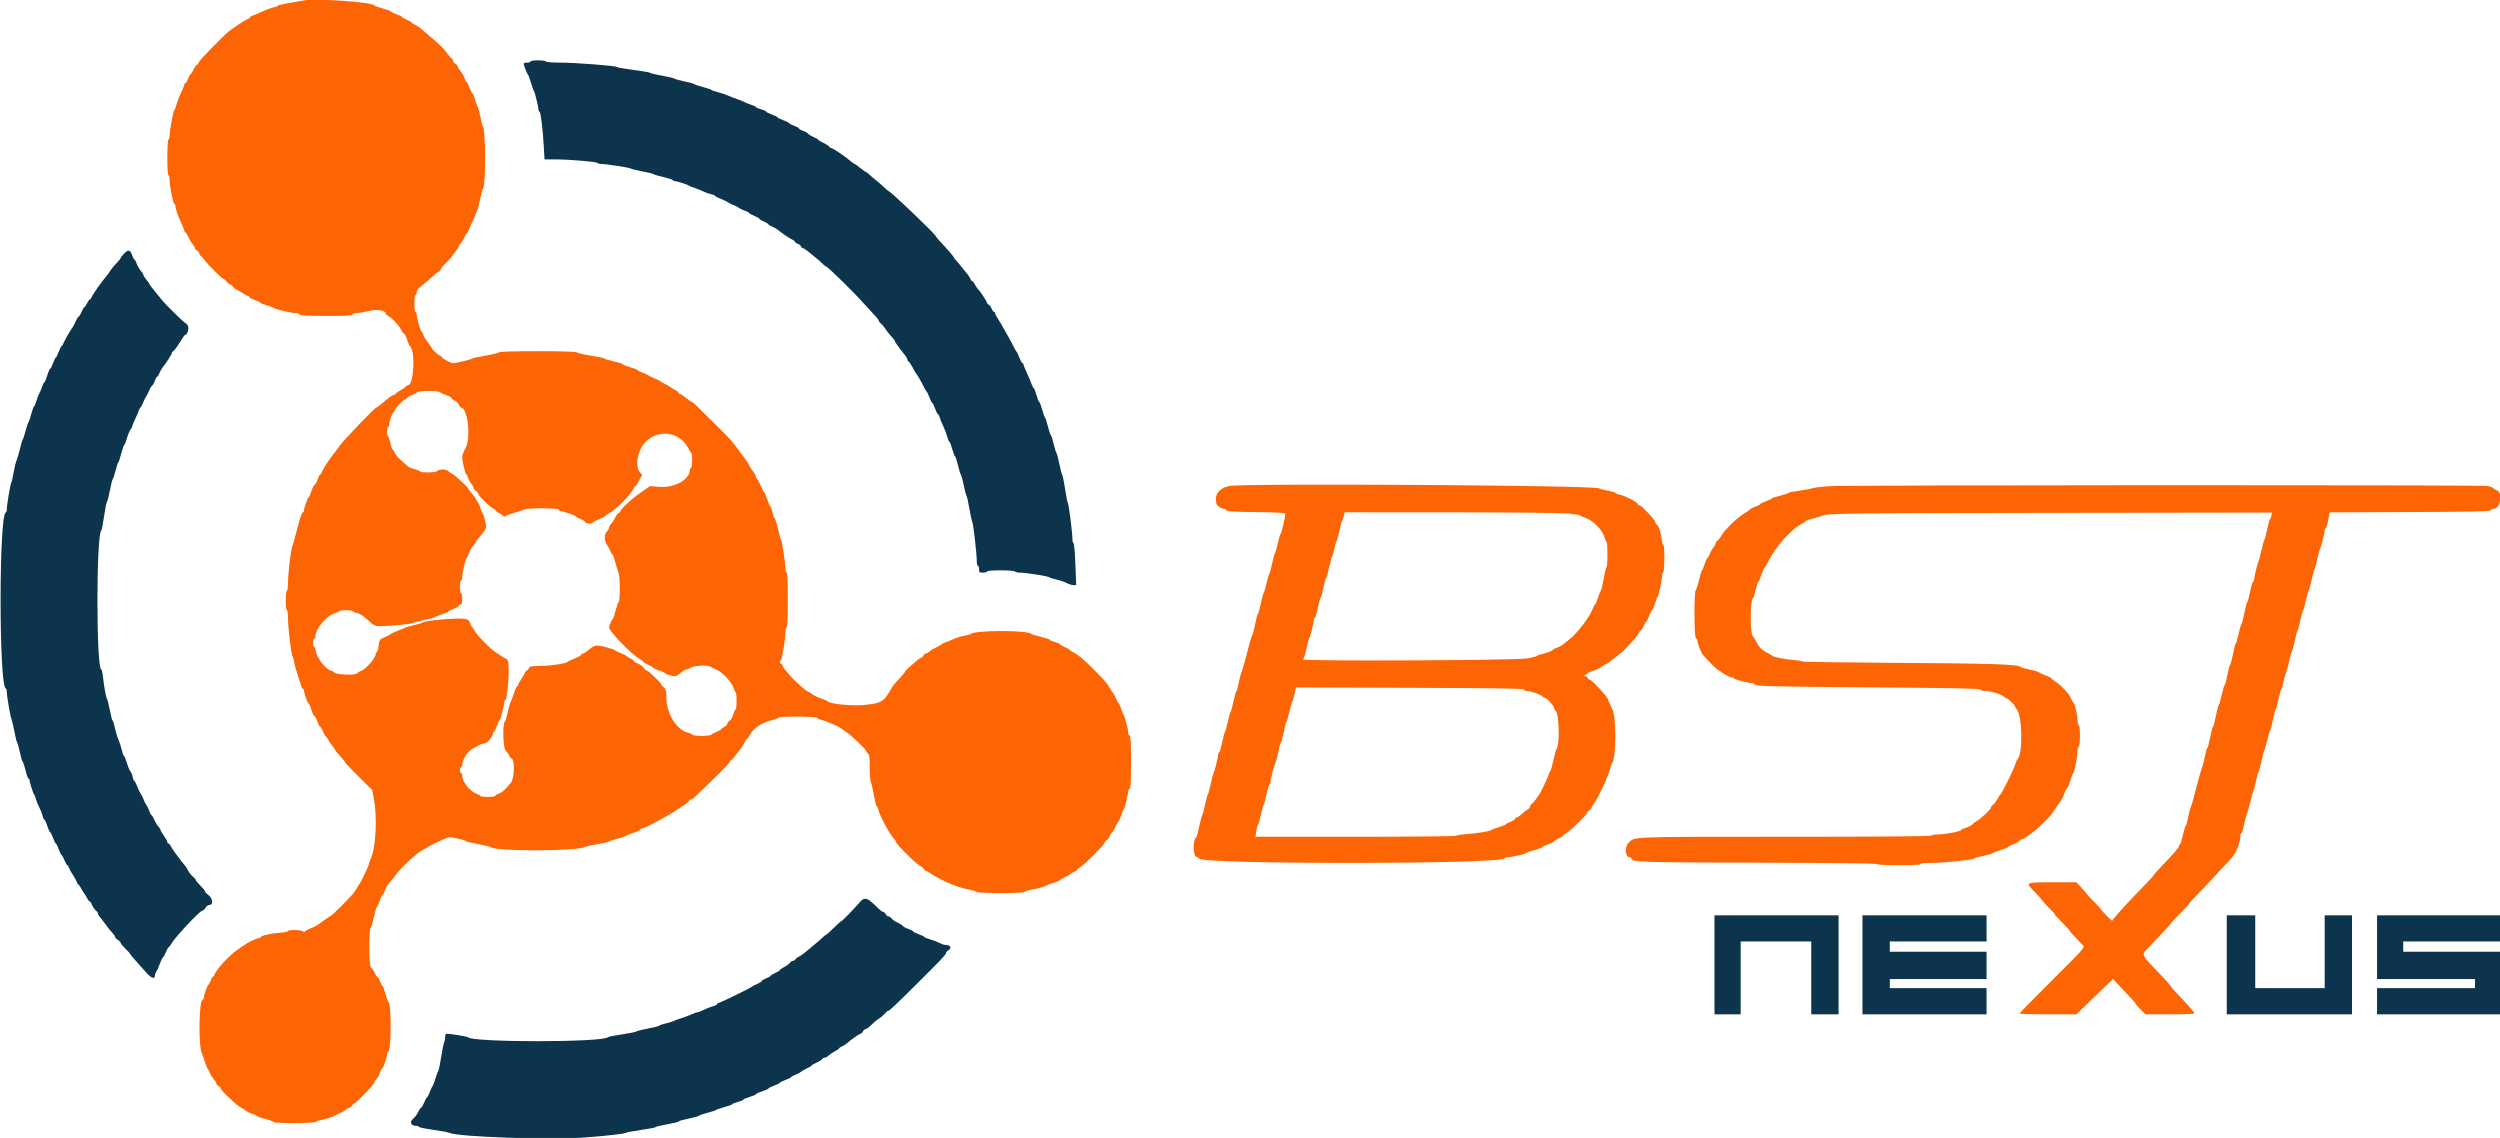 <svg id="svg" version="1.1" xmlns="http://www.w3.org/2000/svg" xmlns:xlink="http://www.w3.org/1999/xlink" width="400" height="182.067" viewBox="0, 0, 400,182.067"><g id="svgg"><path id="path0" d="M48.452 0.095 C 48.301 0.124,47.338 0.292,46.311 0.469 C 45.285 0.645,44.444 0.849,44.444 0.921 C 44.444 0.993,44.147 1.108,43.784 1.176 C 43.421 1.244,42.523 1.581,41.789 1.925 C 41.055 2.269,40.368 2.550,40.263 2.550 C 40.159 2.550,40.073 2.622,40.073 2.710 C 40.073 2.798,39.847 2.964,39.572 3.079 C 39.296 3.194,38.661 3.575,38.160 3.926 C 37.659 4.277,37.045 4.704,36.794 4.874 C 36.019 5.403,31.914 9.612,31.788 10.008 C 31.723 10.214,31.592 10.383,31.497 10.383 C 31.402 10.383,31.182 10.690,31.008 11.066 C 30.834 11.441,30.596 11.811,30.478 11.887 C 30.360 11.963,30.170 12.311,30.054 12.661 C 29.939 13.011,29.769 13.297,29.676 13.297 C 29.584 13.297,29.508 13.382,29.508 13.487 C 29.508 13.591,29.271 14.185,28.980 14.807 C 28.690 15.429,28.354 16.307,28.233 16.758 C 28.112 17.209,27.949 17.618,27.871 17.668 C 27.711 17.771,27.140 20.917,27.140 21.697 C 27.140 21.974,27.058 22.251,26.958 22.313 C 26.849 22.380,26.776 23.560,26.776 25.238 C 26.776 26.992,26.845 28.051,26.958 28.051 C 27.058 28.051,27.140 28.358,27.140 28.734 C 27.139 29.724,27.696 32.605,27.888 32.605 C 27.978 32.605,28.052 32.748,28.054 32.923 C 28.057 33.343,28.512 34.650,29.065 35.827 C 29.309 36.346,29.508 36.859,29.508 36.965 C 29.508 37.071,29.574 37.158,29.655 37.158 C 29.736 37.158,29.955 37.505,30.142 37.928 C 30.329 38.352,30.632 38.859,30.815 39.056 C 30.998 39.252,31.148 39.518,31.148 39.645 C 31.148 39.773,31.311 39.966,31.512 40.073 C 31.712 40.180,31.876 40.383,31.876 40.524 C 31.876 40.665,32.026 40.888,32.209 41.019 C 32.392 41.150,32.627 41.412,32.732 41.602 C 32.986 42.064,35.551 44.627,35.759 44.627 C 35.848 44.627,36.083 44.832,36.280 45.082 C 36.477 45.332,36.736 45.537,36.855 45.537 C 36.974 45.537,37.173 45.701,37.298 45.902 C 37.423 46.102,37.603 46.266,37.697 46.266 C 37.792 46.266,38.233 46.512,38.678 46.812 C 39.124 47.113,39.579 47.359,39.689 47.359 C 39.800 47.359,39.891 47.433,39.891 47.523 C 39.891 47.613,40.301 47.834,40.801 48.014 C 41.302 48.194,41.712 48.397,41.712 48.464 C 41.712 48.531,42.102 48.690,42.577 48.817 C 43.053 48.944,43.607 49.148,43.809 49.271 C 44.259 49.547,46.598 50.091,47.334 50.091 C 47.632 50.091,47.909 50.194,47.951 50.319 C 48.009 50.492,49.020 50.546,52.186 50.546 C 55.351 50.546,56.363 50.492,56.421 50.319 C 56.462 50.194,56.756 50.090,57.073 50.090 C 57.391 50.089,58.276 49.939,59.040 49.756 C 60.418 49.426,61.749 49.662,61.749 50.236 C 61.749 50.311,62.015 50.519,62.341 50.699 C 62.907 51.010,64.063 52.370,64.338 53.048 C 64.410 53.225,64.547 53.370,64.643 53.370 C 64.738 53.370,64.958 53.800,65.131 54.326 C 65.304 54.852,65.505 55.323,65.577 55.373 C 66.449 55.974,66.268 61.288,65.365 61.603 C 65.079 61.703,64.845 61.840,64.845 61.907 C 64.845 61.975,64.538 62.191,64.162 62.388 C 63.786 62.586,63.414 62.850,63.333 62.976 C 63.253 63.103,63.089 63.206,62.969 63.206 C 62.849 63.206,62.528 63.391,62.257 63.616 C 60.811 64.815,60.307 65.209,60.222 65.209 C 59.983 65.209,54.837 70.573,54.338 71.342 C 54.156 71.622,53.884 71.991,53.734 72.162 C 52.984 73.014,51.619 75.083,51.444 75.632 C 51.388 75.810,51.278 75.956,51.201 75.956 C 51.123 75.956,50.949 76.293,50.813 76.704 C 50.678 77.116,50.469 77.490,50.350 77.535 C 50.231 77.581,49.994 78.064,49.822 78.609 C 49.651 79.154,49.449 79.599,49.373 79.599 C 49.229 79.599,48.634 81.290,48.634 81.700 C 48.634 81.830,48.550 81.965,48.447 81.999 C 48.250 82.065,47.919 83.096,47.318 85.519 C 47.120 86.321,46.883 87.140,46.792 87.341 C 46.543 87.889,46.084 91.690,46.084 93.203 C 46.084 93.970,46.006 94.536,45.902 94.536 C 45.794 94.536,45.719 95.173,45.719 96.084 C 45.719 96.995,45.794 97.632,45.902 97.632 C 46.007 97.632,46.084 98.203,46.084 98.981 C 46.084 100.516,46.591 104.734,46.809 105.009 C 46.888 105.109,47.013 105.560,47.087 106.011 C 47.160 106.462,47.369 107.240,47.551 107.741 C 47.733 108.242,47.972 109.000,48.083 109.426 C 48.193 109.852,48.362 110.200,48.459 110.200 C 48.555 110.200,48.634 110.314,48.634 110.453 C 48.634 110.892,49.229 112.568,49.385 112.568 C 49.467 112.568,49.663 113.012,49.821 113.554 C 49.978 114.096,50.211 114.579,50.338 114.628 C 50.465 114.676,50.669 115.053,50.792 115.464 C 50.916 115.875,51.087 116.211,51.173 116.211 C 51.259 116.211,51.482 116.580,51.667 117.030 C 51.852 117.481,52.063 117.850,52.136 117.850 C 52.208 117.850,52.403 118.113,52.569 118.434 C 52.735 118.754,52.983 119.130,53.121 119.268 C 53.259 119.406,53.460 119.682,53.567 119.882 C 53.773 120.268,54.111 120.685,54.781 121.382 C 55.007 121.617,55.191 121.871,55.191 121.948 C 55.191 122.024,56.170 123.051,57.366 124.230 L 59.542 126.373 59.830 127.895 C 60.376 130.769,60.136 135.573,59.362 137.285 C 59.172 137.705,59.016 138.150,59.016 138.273 C 59.016 138.498,57.754 141.177,57.567 141.348 C 57.513 141.398,57.313 141.717,57.124 142.056 C 56.935 142.396,56.648 142.825,56.487 143.009 C 55.717 143.891,53.192 146.410,52.976 146.512 C 52.750 146.620,51.141 147.721,50.729 148.050 C 50.628 148.130,50.178 148.343,49.727 148.522 C 49.277 148.702,48.840 148.944,48.757 149.060 C 48.644 149.218,48.583 149.214,48.514 149.044 C 48.408 148.784,46.084 148.715,46.084 148.971 C 46.084 149.057,45.476 149.178,44.734 149.241 C 43.238 149.367,41.712 149.724,41.712 149.947 C 41.712 150.026,41.599 150.091,41.461 150.091 C 41.186 150.091,40.187 150.514,39.625 150.868 C 38.460 151.602,37.550 152.252,37.097 152.674 C 36.812 152.939,36.506 153.224,36.415 153.308 C 35.537 154.124,34.478 155.460,34.309 155.965 C 34.250 156.141,34.136 156.284,34.055 156.284 C 33.974 156.284,33.813 156.571,33.698 156.922 C 33.582 157.272,33.424 157.559,33.347 157.559 C 33.198 157.559,32.605 159.250,32.605 159.675 C 32.605 159.814,32.533 159.927,32.445 159.927 C 31.840 159.927,31.709 167.186,32.290 168.514 C 32.437 168.850,32.665 169.495,32.796 169.945 C 32.927 170.396,33.132 170.888,33.253 171.038 C 33.374 171.189,33.525 171.486,33.590 171.699 C 33.655 171.912,33.911 172.322,34.158 172.610 C 34.405 172.898,34.608 173.233,34.608 173.354 C 34.608 173.476,34.772 173.663,34.973 173.770 C 35.173 173.878,35.337 174.066,35.337 174.188 C 35.337 174.310,35.849 174.885,36.475 175.465 C 38.065 176.937,38.106 176.971,38.616 177.233 C 38.866 177.362,39.112 177.517,39.162 177.577 C 39.348 177.800,40.411 178.324,40.678 178.324 C 40.829 178.324,40.981 178.403,41.014 178.500 C 41.047 178.597,41.648 178.822,42.350 179.001 C 43.051 179.180,43.683 179.408,43.755 179.508 C 43.956 179.791,50.379 179.748,50.665 179.463 C 50.790 179.337,51.031 179.235,51.199 179.235 C 51.571 179.235,53.424 178.660,53.552 178.505 C 53.602 178.444,53.930 178.284,54.281 178.148 C 54.631 178.012,55.087 177.750,55.294 177.566 C 55.501 177.382,55.767 177.231,55.885 177.231 C 56.002 177.231,56.201 177.067,56.326 176.867 C 56.452 176.667,56.636 176.503,56.736 176.503 C 57.013 176.503,59.927 173.426,59.927 173.134 C 59.927 172.993,60.037 172.812,60.172 172.732 C 60.307 172.652,60.564 172.197,60.743 171.721 C 60.923 171.245,61.128 170.856,61.199 170.856 C 61.355 170.856,61.931 169.130,61.931 168.665 C 61.931 168.484,62.010 168.309,62.106 168.276 C 62.620 168.098,62.649 160.641,62.138 160.300 C 62.056 160.245,61.841 159.647,61.660 158.971 C 61.478 158.295,61.267 157.741,61.189 157.741 C 61.112 157.741,60.954 157.455,60.838 157.105 C 60.723 156.755,60.528 156.407,60.405 156.331 C 60.281 156.255,60.041 155.892,59.870 155.525 C 59.699 155.157,59.458 154.822,59.334 154.781 C 59.045 154.685,59.007 148.691,59.294 148.491 C 59.396 148.419,59.623 147.668,59.797 146.822 C 59.971 145.975,60.181 145.238,60.263 145.182 C 60.345 145.127,60.565 144.652,60.752 144.126 C 60.939 143.600,61.151 143.169,61.224 143.169 C 61.297 143.169,61.451 142.882,61.567 142.530 C 61.683 142.179,61.874 141.788,61.991 141.663 C 62.108 141.538,62.605 140.903,63.096 140.253 C 63.962 139.106,64.886 138.153,66.147 137.106 C 66.483 136.827,66.881 136.497,67.031 136.373 C 67.181 136.248,67.550 136.026,67.851 135.879 C 68.151 135.731,68.438 135.566,68.488 135.511 C 68.623 135.363,71.249 134.115,71.709 133.980 C 72.101 133.865,74.238 134.325,74.590 134.602 C 74.690 134.680,75.592 134.894,76.594 135.077 C 77.596 135.260,78.456 135.466,78.506 135.535 C 79.009 136.224,92.025 136.222,93.534 135.533 C 93.734 135.441,94.675 135.232,95.625 135.067 C 96.574 134.903,97.394 134.712,97.446 134.643 C 97.498 134.574,98.111 134.372,98.808 134.194 C 99.505 134.016,100.120 133.806,100.174 133.727 C 100.229 133.648,100.745 133.438,101.321 133.259 C 101.897 133.081,102.368 132.861,102.368 132.770 C 102.368 132.679,102.455 132.605,102.561 132.605 C 103.043 132.605,106.524 130.770,108.272 129.595 C 108.865 129.197,109.514 128.774,109.715 128.656 C 109.916 128.539,110.152 128.313,110.240 128.155 C 110.328 127.998,110.490 127.869,110.600 127.869 C 110.829 127.869,110.733 127.956,114.160 124.640 C 115.586 123.260,116.754 122.029,116.755 121.903 C 116.757 121.778,116.830 121.676,116.919 121.676 C 117.007 121.676,117.355 121.305,117.693 120.853 C 118.030 120.400,118.447 119.858,118.619 119.648 C 118.791 119.438,119.036 119.029,119.164 118.740 C 119.292 118.451,119.454 118.215,119.523 118.215 C 119.593 118.215,119.862 117.824,120.122 117.347 C 120.622 116.428,122.198 115.470,123.679 115.184 C 124.030 115.116,124.375 114.972,124.447 114.862 C 124.629 114.583,130.567 114.588,130.744 114.868 C 130.816 114.980,131.161 115.133,131.512 115.207 C 132.113 115.334,134.411 116.343,134.608 116.567 C 134.658 116.624,135.030 116.884,135.433 117.145 C 136.234 117.664,138.616 119.950,138.616 120.201 C 138.616 120.286,138.739 120.458,138.889 120.583 C 139.101 120.759,139.162 121.252,139.162 122.793 C 139.162 123.885,139.239 124.920,139.332 125.094 C 139.426 125.268,139.644 126.209,139.816 127.186 C 139.989 128.163,140.193 128.962,140.269 128.962 C 140.346 128.962,140.465 129.219,140.534 129.533 C 140.750 130.516,142.366 133.524,143.074 134.259 C 143.227 134.418,143.352 134.616,143.352 134.700 C 143.352 135.059,146.979 138.616,147.346 138.616 C 147.451 138.616,147.640 138.780,147.765 138.980 C 147.891 139.180,148.061 139.344,148.144 139.344 C 148.227 139.344,148.638 139.570,149.056 139.846 C 150.705 140.933,153.204 141.987,154.827 142.279 C 155.478 142.397,156.126 142.584,156.267 142.695 C 156.613 142.968,163.714 142.974,163.896 142.701 C 163.967 142.594,164.640 142.402,165.392 142.273 C 166.143 142.145,166.931 141.931,167.142 141.798 C 167.353 141.664,167.989 141.421,168.554 141.256 C 169.119 141.092,169.582 140.902,169.583 140.834 C 169.584 140.766,169.953 140.549,170.402 140.351 C 170.852 140.153,171.220 139.938,171.220 139.872 C 171.220 139.806,171.466 139.651,171.767 139.526 C 172.067 139.402,172.313 139.246,172.313 139.179 C 172.313 139.113,172.549 138.919,172.837 138.749 C 173.570 138.316,176.634 135.239,176.775 134.794 C 176.839 134.592,176.969 134.426,177.064 134.426 C 177.159 134.426,177.374 134.139,177.541 133.789 C 177.708 133.438,177.900 133.151,177.966 133.151 C 178.032 133.151,178.241 132.803,178.430 132.377 C 178.619 131.951,178.860 131.511,178.967 131.399 C 179.074 131.287,179.276 130.837,179.418 130.398 C 179.559 129.958,179.727 129.558,179.789 129.508 C 179.936 129.392,180.510 127.088,180.510 126.617 C 180.510 126.421,180.612 126.226,180.738 126.184 C 180.911 126.126,180.965 125.114,180.965 121.949 C 180.965 118.784,180.911 117.772,180.738 117.714 C 180.612 117.672,180.510 117.439,180.510 117.195 C 180.510 116.697,179.948 114.530,179.783 114.390 C 179.723 114.340,179.559 113.940,179.418 113.500 C 179.276 113.061,179.072 112.611,178.962 112.499 C 178.853 112.387,178.653 112.008,178.516 111.658 C 178.380 111.307,178.178 110.938,178.068 110.837 C 177.959 110.737,177.714 110.377,177.525 110.038 C 177.101 109.279,176.998 109.158,175.145 107.264 C 173.530 105.612,172.428 104.681,171.689 104.345 C 171.431 104.227,171.220 104.081,171.220 104.019 C 171.220 103.957,170.852 103.745,170.402 103.547 C 169.953 103.349,169.584 103.127,169.583 103.054 C 169.582 102.980,169.212 102.827,168.761 102.713 C 168.311 102.600,167.942 102.442,167.942 102.362 C 167.942 102.282,167.306 102.070,166.530 101.890 C 165.754 101.710,165.077 101.507,165.027 101.438 C 164.571 100.811,156.085 100.805,155.308 101.431 C 155.194 101.523,154.731 101.655,154.281 101.725 C 153.830 101.795,153.133 102.002,152.732 102.184 C 152.332 102.366,151.696 102.621,151.321 102.751 C 150.945 102.881,150.638 103.037,150.638 103.098 C 150.638 103.159,150.291 103.361,149.868 103.548 C 149.444 103.735,148.937 104.038,148.740 104.221 C 148.544 104.404,148.278 104.554,148.151 104.554 C 148.023 104.554,147.830 104.718,147.723 104.918 C 147.616 105.118,147.435 105.282,147.322 105.282 C 147.209 105.282,146.904 105.482,146.645 105.727 C 146.387 105.971,145.867 106.430,145.492 106.747 C 145.116 107.064,144.809 107.386,144.809 107.463 C 144.809 107.540,144.460 107.971,144.035 108.421 C 143.109 109.399,142.846 109.724,142.552 110.255 C 141.435 112.272,141.081 112.487,138.377 112.789 C 136.497 112.999,132.699 112.633,132.424 112.215 C 132.373 112.138,131.885 111.929,131.339 111.749 C 130.793 111.569,130.183 111.270,129.984 111.084 C 129.785 110.899,129.531 110.747,129.419 110.747 C 129.198 110.747,127.293 109.111,126.660 108.379 C 126.444 108.128,126.053 107.678,125.792 107.377 C 125.530 107.077,125.271 106.687,125.214 106.512 C 125.158 106.337,125.036 106.193,124.942 106.193 C 124.721 106.193,124.721 105.695,124.942 105.616 C 125.125 105.550,125.683 102.096,125.683 101.024 C 125.683 100.661,125.765 100.364,125.865 100.364 C 125.982 100.364,126.047 98.786,126.047 95.993 C 126.047 93.200,125.982 91.621,125.865 91.621 C 125.765 91.621,125.683 91.370,125.683 91.062 C 125.683 90.226,125.109 86.444,124.967 86.339 C 124.898 86.289,124.687 85.551,124.497 84.699 C 124.306 83.848,124.052 83.050,123.932 82.927 C 123.811 82.804,123.657 82.372,123.588 81.967 C 123.520 81.563,123.369 81.131,123.253 81.007 C 123.137 80.884,122.885 80.312,122.694 79.736 C 122.502 79.160,122.288 78.689,122.217 78.689 C 122.147 78.689,121.941 78.299,121.759 77.823 C 121.577 77.348,121.320 76.850,121.188 76.718 C 121.056 76.585,120.947 76.374,120.947 76.249 C 120.947 76.124,120.704 75.699,120.406 75.306 C 120.108 74.912,119.862 74.525,119.859 74.446 C 119.854 74.283,119.430 73.669,118.140 71.954 C 116.923 70.336,117.103 70.533,114.177 67.622 C 110.955 64.416,110.831 64.299,110.667 64.299 C 110.594 64.299,110.185 64.012,109.757 63.661 C 109.329 63.311,108.885 63.024,108.770 63.024 C 108.655 63.024,108.561 62.944,108.561 62.846 C 108.561 62.749,108.295 62.532,107.969 62.365 C 107.643 62.199,107.336 62.011,107.286 61.949 C 107.236 61.887,106.867 61.673,106.466 61.474 C 106.066 61.274,105.696 61.057,105.646 60.991 C 105.596 60.925,105.186 60.726,104.735 60.548 C 104.285 60.371,103.875 60.171,103.825 60.105 C 103.775 60.039,103.345 59.838,102.869 59.658 C 102.393 59.478,102.004 59.277,102.004 59.210 C 102.004 59.143,101.471 58.936,100.820 58.750 C 100.168 58.564,99.636 58.347,99.636 58.267 C 99.636 58.188,98.980 57.983,98.179 57.810 C 97.377 57.638,96.721 57.439,96.721 57.368 C 96.721 57.297,95.758 57.090,94.581 56.908 C 93.404 56.726,92.382 56.491,92.311 56.385 C 92.134 56.123,80.003 56.118,79.820 56.380 C 79.749 56.482,78.789 56.716,77.687 56.898 C 76.585 57.081,75.642 57.287,75.592 57.357 C 75.497 57.489,72.950 58.112,72.523 58.108 C 72.107 58.104,70.961 57.503,70.709 57.158 C 70.578 56.978,70.386 56.831,70.281 56.831 C 70.101 56.831,69.035 55.792,69.035 55.616 C 69.035 55.571,68.748 55.158,68.397 54.699 C 68.046 54.240,67.760 53.759,67.760 53.630 C 67.760 53.501,67.642 53.278,67.498 53.134 C 67.224 52.860,66.667 50.955,66.667 50.292 C 66.667 50.082,66.585 49.909,66.485 49.909 C 66.379 49.909,66.302 49.332,66.302 48.543 C 66.302 47.753,66.379 47.177,66.485 47.177 C 66.585 47.177,66.667 46.981,66.667 46.743 C 66.667 46.439,66.915 46.125,67.495 45.695 C 67.951 45.358,68.668 44.749,69.089 44.343 C 69.510 43.936,69.998 43.549,70.173 43.483 C 70.348 43.417,70.492 43.258,70.493 43.130 C 70.493 43.001,70.903 42.501,71.404 42.018 C 71.904 41.536,72.313 41.085,72.314 41.017 C 72.314 40.948,72.560 40.606,72.860 40.255 C 73.160 39.904,73.406 39.519,73.406 39.399 C 73.406 39.279,73.510 39.115,73.637 39.035 C 73.764 38.954,74.030 38.541,74.229 38.117 C 74.428 37.692,74.641 37.344,74.702 37.343 C 74.764 37.342,74.961 36.951,75.141 36.475 C 75.320 36.000,75.519 35.569,75.583 35.519 C 75.646 35.469,75.814 35.059,75.956 34.608 C 76.098 34.158,76.270 33.748,76.339 33.698 C 76.407 33.648,76.613 32.869,76.796 31.967 C 76.980 31.066,77.194 30.282,77.272 30.226 C 77.745 29.887,77.728 20.548,77.253 20.223 C 77.177 20.170,77.013 19.546,76.888 18.835 C 76.764 18.124,76.560 17.346,76.436 17.105 C 76.311 16.864,76.101 16.277,75.968 15.801 C 75.835 15.326,75.664 14.936,75.587 14.936 C 75.510 14.936,75.299 14.526,75.119 14.026 C 74.939 13.525,74.732 13.115,74.659 13.115 C 74.587 13.115,74.436 12.837,74.323 12.497 C 74.211 12.157,73.918 11.644,73.672 11.358 C 73.426 11.072,73.224 10.738,73.224 10.617 C 73.224 10.495,73.060 10.308,72.860 10.200 C 72.659 10.093,72.495 9.890,72.495 9.749 C 72.495 9.608,72.351 9.385,72.174 9.254 C 71.996 9.124,71.716 8.804,71.550 8.544 C 71.151 7.918,70.325 7.102,68.768 5.798 C 68.063 5.208,67.363 4.612,67.213 4.474 C 67.063 4.336,66.714 4.120,66.439 3.995 C 66.163 3.869,65.938 3.716,65.938 3.655 C 65.938 3.593,65.570 3.381,65.120 3.183 C 64.670 2.985,64.301 2.770,64.300 2.705 C 64.300 2.640,63.889 2.439,63.388 2.259 C 62.887 2.079,62.477 1.875,62.477 1.806 C 62.477 1.736,61.924 1.532,61.248 1.352 C 60.571 1.172,59.973 0.959,59.918 0.880 C 59.528 0.314,50.512 -0.303,48.452 0.095 M70.474 62.792 C 70.534 62.878,70.940 63.063,71.376 63.203 C 71.813 63.344,72.213 63.572,72.266 63.711 C 72.320 63.849,72.558 64.037,72.797 64.127 C 73.035 64.218,73.309 64.499,73.405 64.751 C 73.501 65.003,73.654 65.209,73.745 65.209 C 74.855 65.209,75.392 70.199,74.450 71.767 C 74.179 72.218,73.957 72.832,73.958 73.133 C 73.959 73.877,74.422 75.794,74.635 75.934 C 74.730 75.996,74.859 76.258,74.921 76.515 C 74.984 76.772,75.202 77.174,75.405 77.408 C 75.608 77.642,75.774 77.943,75.774 78.077 C 75.774 78.211,75.938 78.424,76.138 78.549 C 76.339 78.674,76.503 78.866,76.503 78.976 C 76.503 79.263,78.699 81.421,78.991 81.421 C 79.125 81.421,79.235 81.501,79.235 81.598 C 79.235 81.696,79.501 81.912,79.827 82.079 C 80.153 82.246,80.474 82.468,80.542 82.573 C 80.626 82.705,80.739 82.702,80.906 82.565 C 81.039 82.455,81.639 82.230,82.240 82.064 C 82.842 81.898,83.530 81.665,83.771 81.546 C 84.395 81.238,89.287 81.248,89.390 81.557 C 89.432 81.683,89.572 81.785,89.703 81.785 C 90.107 81.785,91.883 82.398,92.107 82.615 C 92.223 82.728,92.592 82.931,92.926 83.066 C 93.260 83.201,93.599 83.419,93.679 83.550 C 93.868 83.859,94.623 83.857,94.932 83.548 C 95.065 83.415,95.563 83.158,96.038 82.977 C 96.514 82.795,96.903 82.589,96.903 82.518 C 96.903 82.448,97.088 82.302,97.313 82.195 C 98.458 81.650,101.086 79.009,101.393 78.097 C 101.452 77.921,101.571 77.778,101.658 77.778 C 101.745 77.778,101.939 77.511,102.089 77.186 C 102.238 76.860,102.465 76.448,102.592 76.270 C 102.755 76.041,102.765 75.907,102.625 75.814 C 101.493 75.063,101.881 72.108,103.297 70.692 C 105.392 68.597,108.784 69.094,110.109 71.691 C 110.310 72.083,110.535 72.432,110.610 72.465 C 110.818 72.558,110.774 74.863,110.565 74.863 C 110.464 74.863,110.383 74.989,110.383 75.143 C 110.383 76.712,107.979 78.081,105.552 77.894 L 104.009 77.776 102.778 78.629 C 102.102 79.099,101.384 79.628,101.184 79.805 C 99.977 80.873,99.271 81.600,99.271 81.776 C 99.271 81.888,99.148 82.026,98.997 82.084 C 98.847 82.142,98.583 82.485,98.411 82.846 C 98.240 83.208,97.953 83.650,97.775 83.828 C 97.596 84.007,97.450 84.270,97.450 84.413 C 97.450 84.556,97.322 84.801,97.166 84.958 C 96.637 85.487,96.623 86.449,97.134 87.205 C 97.388 87.580,97.650 88.071,97.717 88.297 C 97.784 88.522,97.903 88.707,97.982 88.707 C 98.060 88.707,98.266 89.260,98.440 89.936 C 98.613 90.612,98.850 91.363,98.967 91.603 C 99.221 92.124,99.236 96.146,98.985 96.326 C 98.892 96.393,98.670 97.018,98.492 97.715 C 98.314 98.412,98.108 99.027,98.033 99.082 C 97.853 99.213,97.449 100.142,97.452 100.418 C 97.458 100.992,101.115 104.760,102.267 105.381 C 102.623 105.573,102.914 105.792,102.914 105.868 C 102.914 105.944,103.204 106.127,103.558 106.275 C 103.912 106.423,104.318 106.660,104.459 106.801 C 104.600 106.942,105.089 107.168,105.545 107.303 C 106.002 107.437,106.375 107.608,106.375 107.681 C 106.375 107.824,107.557 108.194,108.015 108.195 C 108.165 108.196,108.575 107.950,108.925 107.650 C 109.276 107.350,109.688 107.104,109.841 107.104 C 109.994 107.104,110.312 106.969,110.548 106.804 C 111.031 106.465,113.304 106.378,113.701 106.682 C 113.830 106.780,114.221 106.974,114.572 107.112 C 115.501 107.477,117.063 109.106,117.342 110.000 C 117.470 110.411,117.637 110.747,117.713 110.747 C 117.789 110.747,117.851 111.362,117.851 112.113 C 117.851 112.864,117.787 113.479,117.708 113.479 C 117.630 113.479,117.456 113.850,117.322 114.304 C 117.188 114.758,116.925 115.211,116.736 115.312 C 116.548 115.413,116.393 115.613,116.393 115.756 C 116.393 115.899,116.209 116.115,115.984 116.235 C 115.758 116.355,115.492 116.550,115.392 116.668 C 115.291 116.787,114.923 116.994,114.572 117.129 C 114.221 117.264,113.880 117.454,113.815 117.551 C 113.645 117.800,110.941 117.800,110.783 117.551 C 110.713 117.440,110.392 117.293,110.071 117.223 C 108.337 116.847,106.664 114.235,106.631 111.853 C 106.612 110.519,106.559 110.278,106.219 110.003 C 106.004 109.829,105.828 109.618,105.828 109.534 C 105.826 109.309,103.717 107.286,103.485 107.286 C 103.376 107.286,103.163 107.097,103.011 106.865 C 102.860 106.634,102.448 106.332,102.097 106.194 C 101.745 106.056,101.457 105.878,101.457 105.799 C 101.457 105.721,101.191 105.519,100.865 105.353 C 100.540 105.186,100.232 104.994,100.182 104.926 C 100.132 104.858,99.722 104.657,99.272 104.479 C 98.821 104.302,98.412 104.098,98.361 104.028 C 98.226 103.837,96.077 103.278,95.495 103.282 C 95.184 103.284,94.713 103.528,94.264 103.920 C 93.865 104.268,93.438 104.554,93.317 104.554 C 93.196 104.554,93.031 104.664,92.951 104.799 C 92.871 104.933,92.395 105.196,91.894 105.381 C 91.393 105.567,90.939 105.782,90.885 105.859 C 90.682 106.150,88.073 106.557,86.418 106.557 C 85.158 106.557,84.699 106.619,84.699 106.787 C 84.699 106.913,84.536 107.119,84.335 107.244 C 84.135 107.369,83.971 107.548,83.971 107.643 C 83.971 107.737,83.725 108.179,83.424 108.624 C 83.124 109.069,82.878 109.524,82.878 109.635 C 82.878 109.745,82.809 109.836,82.725 109.836 C 82.640 109.836,82.468 110.184,82.342 110.610 C 82.215 111.036,81.964 111.712,81.783 112.113 C 81.602 112.514,81.346 113.374,81.216 114.026 C 81.085 114.677,80.915 115.254,80.838 115.310 C 80.377 115.639,80.455 119.666,80.931 120.143 C 81.193 120.405,81.457 120.775,81.518 120.966 C 81.578 121.156,81.696 121.311,81.779 121.311 C 82.386 121.311,82.354 124.496,81.740 125.248 C 80.879 126.302,80.332 126.794,79.821 126.971 C 79.499 127.084,79.235 127.250,79.235 127.340 C 79.235 127.431,78.702 127.505,78.051 127.505 C 77.400 127.505,76.867 127.439,76.867 127.359 C 76.867 127.279,76.582 127.110,76.233 126.984 C 75.131 126.586,73.953 125.076,73.953 124.062 C 73.953 123.851,73.871 123.679,73.770 123.679 C 73.670 123.679,73.588 123.474,73.588 123.224 C 73.588 122.974,73.670 122.769,73.770 122.769 C 73.871 122.769,73.953 122.615,73.953 122.427 C 73.953 121.531,74.808 120.225,75.726 119.718 C 75.953 119.592,76.364 119.368,76.639 119.218 C 76.915 119.068,77.322 118.945,77.544 118.945 C 77.948 118.944,78.871 117.837,78.871 117.353 C 78.871 117.226,78.936 117.122,79.017 117.122 C 79.097 117.122,79.316 116.692,79.503 116.166 C 79.690 115.640,79.900 115.168,79.970 115.118 C 80.113 115.016,80.692 112.792,80.692 112.344 C 80.692 112.184,80.768 112.025,80.860 111.991 C 81.102 111.904,81.453 108.525,81.387 106.923 C 81.332 105.609,81.310 105.550,80.783 105.302 C 80.483 105.160,80.196 104.989,80.146 104.922 C 80.096 104.855,79.773 104.642,79.429 104.449 C 78.617 103.994,76.211 101.553,75.915 100.883 C 75.789 100.598,75.630 100.364,75.562 100.364 C 75.494 100.364,75.346 100.086,75.234 99.746 C 75.054 99.201,74.936 99.114,74.233 99.009 C 73.022 98.827,67.815 99.312,67.577 99.628 C 67.527 99.695,66.995 99.856,66.393 99.986 C 65.792 100.116,64.973 100.364,64.572 100.538 C 64.171 100.711,63.556 100.964,63.206 101.099 C 62.855 101.235,62.527 101.400,62.477 101.467 C 62.427 101.533,62.007 101.754,61.545 101.957 C 60.719 102.320,60.700 102.346,60.575 103.349 C 60.505 103.911,60.371 104.372,60.278 104.372 C 60.185 104.372,60.109 104.497,60.109 104.651 C 60.109 105.312,58.473 107.148,57.657 107.402 C 57.453 107.465,57.227 107.609,57.156 107.720 C 56.926 108.079,53.858 107.983,53.480 107.605 C 53.305 107.429,53.065 107.283,52.947 107.279 C 52.262 107.255,50.700 105.283,50.532 104.229 C 50.464 103.806,50.337 103.461,50.250 103.461 C 50.163 103.461,50.091 103.174,50.091 102.823 C 50.091 102.473,50.173 102.186,50.273 102.186 C 50.373 102.186,50.455 102.032,50.455 101.844 C 50.455 100.666,52.198 98.555,53.506 98.148 C 53.932 98.016,54.281 97.846,54.281 97.770 C 54.281 97.694,54.772 97.632,55.373 97.632 C 55.974 97.632,56.466 97.705,56.466 97.794 C 56.466 97.883,56.759 98.011,57.117 98.078 C 57.547 98.159,58.133 98.536,58.846 99.191 C 59.867 100.130,59.975 100.182,60.882 100.181 C 62.374 100.178,66.001 99.825,66.112 99.672 C 66.167 99.596,66.949 99.384,67.851 99.201 C 68.752 99.017,69.531 98.810,69.581 98.739 C 69.631 98.669,70.143 98.465,70.719 98.287 C 71.296 98.108,71.767 97.901,71.767 97.826 C 71.767 97.752,72.103 97.579,72.515 97.444 C 72.926 97.308,73.304 97.090,73.354 96.959 C 73.404 96.828,73.559 96.721,73.699 96.721 C 73.882 96.721,73.953 96.468,73.953 95.811 C 73.953 95.310,73.871 94.900,73.770 94.900 C 73.670 94.900,73.588 94.449,73.588 93.898 C 73.588 93.347,73.670 92.896,73.770 92.896 C 73.871 92.896,73.953 92.635,73.953 92.316 C 73.953 91.645,74.486 89.388,74.677 89.253 C 74.748 89.203,74.953 88.773,75.133 88.297 C 75.312 87.821,75.532 87.432,75.621 87.432 C 75.710 87.432,75.854 87.246,75.940 87.019 C 76.026 86.792,76.475 86.186,76.937 85.672 C 77.400 85.158,77.778 84.560,77.778 84.344 C 77.778 83.844,77.392 82.270,77.240 82.149 C 77.177 82.099,77.009 81.699,76.868 81.260 C 76.726 80.821,76.504 80.356,76.375 80.226 C 76.245 80.096,76.138 79.921,76.138 79.838 C 76.138 79.755,75.853 79.359,75.504 78.960 C 75.156 78.560,74.869 78.174,74.867 78.101 C 74.862 77.909,72.508 75.774,72.301 75.774 C 72.238 75.774,71.991 75.605,71.753 75.397 C 71.308 75.012,70.273 75.026,69.863 75.424 C 69.653 75.629,67.213 75.650,67.213 75.448 C 67.213 75.368,66.826 75.200,66.354 75.073 C 65.881 74.947,65.369 74.728,65.215 74.586 C 65.062 74.444,64.553 73.988,64.085 73.573 C 63.618 73.157,63.186 72.622,63.126 72.383 C 63.066 72.144,62.940 71.949,62.845 71.949 C 62.751 71.949,62.572 71.457,62.448 70.856 C 62.324 70.255,62.157 69.763,62.076 69.763 C 61.996 69.763,61.931 69.435,61.931 69.035 C 61.931 68.634,62.013 68.306,62.113 68.306 C 62.213 68.306,62.295 68.113,62.295 67.878 C 62.295 67.318,62.662 66.276,62.966 65.971 C 63.098 65.838,63.206 65.660,63.206 65.576 C 63.206 65.321,64.523 63.934,64.764 63.934 C 64.888 63.934,65.029 63.827,65.080 63.697 C 65.130 63.566,65.507 63.348,65.919 63.212 C 66.330 63.076,66.667 62.902,66.667 62.824 C 66.667 62.483,70.237 62.453,70.474 62.792 M196.626 77.765 C 194.968 78.163,194.256 79.179,194.638 80.601 C 194.733 80.953,195.466 81.421,195.923 81.421 C 196.045 81.421,196.179 81.523,196.220 81.648 C 196.278 81.821,197.436 81.891,200.971 81.935 C 204.822 81.984,205.647 82.040,205.647 82.249 C 205.647 82.742,205.032 85.338,204.892 85.434 C 204.814 85.488,204.610 86.184,204.437 86.982 C 204.264 87.781,204.066 88.474,203.997 88.525 C 203.928 88.575,203.724 89.312,203.543 90.164 C 203.363 91.015,203.160 91.753,203.093 91.803 C 203.026 91.853,202.821 92.550,202.637 93.352 C 202.452 94.153,202.248 94.850,202.182 94.900 C 202.116 94.950,201.913 95.708,201.731 96.585 C 201.549 97.461,201.347 98.179,201.281 98.179 C 201.216 98.179,201.010 98.937,200.824 99.863 C 200.638 100.790,200.432 101.589,200.366 101.639 C 200.248 101.729,199.964 102.718,199.242 105.556 C 199.038 106.357,198.766 107.259,198.638 107.559 C 198.509 107.860,198.303 108.659,198.180 109.335 C 198.056 110.011,197.901 110.565,197.835 110.565 C 197.768 110.565,197.560 111.282,197.372 112.158 C 197.184 113.035,196.964 113.839,196.882 113.945 C 196.801 114.051,196.593 114.789,196.421 115.585 C 196.249 116.380,196.054 117.072,195.989 117.122 C 195.923 117.172,195.720 117.930,195.538 118.807 C 195.356 119.684,195.138 120.401,195.053 120.401 C 194.969 120.401,194.900 120.539,194.900 120.708 C 194.900 121.145,194.367 123.350,194.177 123.699 C 194.090 123.861,193.872 124.680,193.695 125.521 C 193.517 126.361,193.315 127.090,193.245 127.140 C 193.176 127.190,192.978 127.928,192.805 128.780 C 192.632 129.631,192.433 130.369,192.363 130.419 C 192.292 130.469,192.083 131.248,191.898 132.149 C 191.714 133.051,191.509 133.830,191.445 133.880 C 190.833 134.352,190.835 136.948,191.447 137.108 C 191.643 137.159,191.803 137.267,191.803 137.348 C 191.803 138.322,240.420 138.301,240.771 137.327 C 240.804 137.234,241.009 137.157,241.226 137.155 C 241.859 137.150,244.137 136.632,244.250 136.467 C 244.307 136.384,244.907 136.169,245.583 135.989 C 246.259 135.808,246.812 135.604,246.812 135.535 C 246.812 135.466,247.222 135.262,247.723 135.081 C 248.224 134.901,248.635 134.701,248.636 134.636 C 248.637 134.571,248.965 134.361,249.365 134.169 C 249.764 133.978,250.091 133.770,250.091 133.708 C 250.091 133.645,250.351 133.440,250.669 133.253 C 251.371 132.838,253.916 130.345,253.916 130.072 C 253.916 129.964,254.080 129.773,254.281 129.648 C 254.481 129.523,254.645 129.346,254.645 129.254 C 254.645 129.162,254.836 128.834,255.069 128.524 C 255.701 127.683,257.302 124.265,257.551 123.226 C 257.671 122.727,257.840 122.232,257.927 122.127 C 258.626 121.285,258.629 114.351,257.931 113.388 C 257.858 113.288,257.662 112.853,257.494 112.421 C 257.143 111.516,257.101 111.459,255.663 109.906 C 255.071 109.266,254.486 108.743,254.362 108.743 C 254.239 108.743,254.090 108.620,254.032 108.470 C 253.975 108.320,253.782 108.194,253.603 108.191 C 253.314 108.186,253.319 108.163,253.643 107.979 C 253.843 107.865,254.048 107.721,254.098 107.657 C 254.148 107.593,254.534 107.441,254.955 107.318 C 255.377 107.195,255.828 106.994,255.957 106.871 C 256.087 106.749,256.439 106.528,256.740 106.380 C 257.040 106.233,257.409 106.007,257.559 105.879 C 257.709 105.751,258.283 105.303,258.834 104.883 C 259.385 104.463,259.930 103.992,260.045 103.836 C 260.160 103.680,260.663 103.134,261.163 102.622 C 261.662 102.111,262.127 101.517,262.196 101.302 C 262.264 101.087,262.396 100.911,262.490 100.911 C 262.584 100.911,262.803 100.583,262.976 100.182 C 263.150 99.781,263.346 99.454,263.413 99.454 C 263.479 99.454,263.681 99.044,263.861 98.543 C 264.041 98.042,264.250 97.632,264.325 97.632 C 264.401 97.632,264.608 97.161,264.785 96.585 C 264.963 96.009,265.165 95.496,265.233 95.446 C 265.388 95.333,265.938 92.715,265.938 92.095 C 265.938 91.846,266.020 91.592,266.120 91.530 C 266.343 91.392,266.368 87.250,266.146 87.250 C 266.059 87.250,265.940 86.834,265.879 86.326 C 265.746 85.200,265.383 84.113,265.074 83.916 C 264.948 83.836,264.845 83.662,264.845 83.529 C 264.845 83.217,262.663 80.874,262.373 80.874 C 262.251 80.874,262.111 80.769,262.062 80.640 C 261.937 80.315,259.929 79.286,259.128 79.136 C 258.766 79.068,258.470 78.949,258.470 78.871 C 258.470 78.793,257.917 78.628,257.240 78.503 C 256.564 78.378,255.929 78.213,255.829 78.135 C 255.195 77.642,198.614 77.288,196.626 77.765 M292.350 77.802 C 291.298 77.887,290.232 78.032,289.982 78.124 C 289.731 78.217,288.768 78.393,287.842 78.517 C 286.915 78.640,286.157 78.795,286.157 78.861 C 286.157 78.926,285.542 79.133,284.791 79.320 C 284.039 79.507,283.424 79.712,283.424 79.776 C 283.424 79.840,283.015 80.039,282.514 80.219 C 282.013 80.399,281.603 80.607,281.603 80.681 C 281.603 80.755,281.271 80.926,280.865 81.059 C 280.460 81.193,280.070 81.391,280.000 81.498 C 279.930 81.606,279.592 81.851,279.248 82.042 C 278.108 82.678,276.005 84.687,275.468 85.652 C 275.286 85.980,274.993 86.355,274.818 86.486 C 274.643 86.617,274.499 86.830,274.499 86.959 C 274.499 87.088,274.336 87.381,274.138 87.610 C 273.939 87.840,273.677 88.303,273.555 88.640 C 273.433 88.977,273.272 89.253,273.197 89.253 C 273.122 89.253,272.918 89.704,272.745 90.255 C 272.571 90.806,272.375 91.257,272.310 91.257 C 272.244 91.257,272.039 91.933,271.853 92.760 C 271.667 93.586,271.428 94.321,271.322 94.392 C 271.026 94.592,271.059 102.041,271.357 102.140 C 271.482 102.182,271.585 102.329,271.585 102.468 C 271.585 102.901,272.140 104.378,272.434 104.728 C 273.239 105.683,274.858 107.286,275.018 107.286 C 275.119 107.286,275.314 107.398,275.451 107.536 C 275.796 107.880,276.789 108.379,277.131 108.379 C 277.286 108.379,277.413 108.443,277.413 108.521 C 277.413 108.685,279.677 109.293,280.282 109.291 C 280.508 109.290,280.692 109.363,280.692 109.453 C 280.692 109.798,282.764 109.856,299.529 109.981 C 313.107 110.082,316.835 110.158,316.894 110.337 C 316.937 110.465,317.268 110.565,317.651 110.565 C 318.496 110.565,320.188 111.055,320.533 111.400 C 320.675 111.542,320.859 111.658,320.943 111.658 C 321.169 111.658,322.404 112.790,322.404 112.997 C 322.404 113.096,322.524 113.309,322.669 113.470 C 323.589 114.486,323.677 120.809,322.781 121.494 C 322.716 121.544,322.547 121.954,322.406 122.404 C 322.147 123.231,320.283 126.971,320.046 127.140 C 319.975 127.190,319.760 127.518,319.567 127.869 C 319.375 128.219,319.073 128.613,318.898 128.744 C 318.723 128.875,318.579 129.068,318.579 129.172 C 318.579 129.452,316.863 131.084,316.219 131.417 C 315.914 131.574,315.665 131.764,315.665 131.838 C 315.665 131.977,314.334 132.605,314.039 132.605 C 313.948 132.605,313.846 132.687,313.813 132.787 C 313.735 133.022,311.160 133.515,310.013 133.515 C 309.527 133.515,309.078 133.597,309.016 133.698 C 308.942 133.818,300.977 133.880,285.713 133.880 C 260.447 133.880,261.517 133.837,260.539 134.892 C 259.892 135.590,260.040 137.158,260.753 137.158 C 260.900 137.158,261.020 137.232,261.020 137.323 C 261.020 137.948,261.862 137.977,281.284 138.029 C 293.501 138.061,300.364 138.143,300.364 138.256 C 300.364 138.365,301.702 138.434,303.825 138.434 C 306.011 138.434,307.286 138.366,307.286 138.251 C 307.286 138.142,308.000 138.069,309.062 138.069 C 310.988 138.069,315.692 137.580,315.844 137.364 C 315.896 137.291,316.589 137.093,317.384 136.923 C 318.179 136.754,318.875 136.549,318.932 136.468 C 318.988 136.387,319.547 136.169,320.173 135.982 C 320.799 135.796,321.311 135.586,321.311 135.515 C 321.311 135.444,321.701 135.240,322.177 135.060 C 322.653 134.881,323.107 134.624,323.188 134.489 C 323.268 134.354,323.441 134.244,323.572 134.244 C 323.704 134.244,324.130 134.001,324.520 133.704 C 324.909 133.407,325.424 133.017,325.664 132.839 C 326.074 132.533,327.613 131.022,328.128 130.419 C 328.257 130.269,328.660 129.695,329.025 129.144 C 329.390 128.593,329.758 128.058,329.841 127.955 C 329.925 127.852,330.142 127.380,330.322 126.907 C 330.503 126.434,330.708 126.047,330.779 126.047 C 330.850 126.047,331.060 125.535,331.247 124.909 C 331.433 124.283,331.655 123.722,331.741 123.662 C 331.919 123.538,332.407 120.962,332.416 120.093 C 332.420 119.773,332.505 119.461,332.605 119.399 C 332.705 119.337,332.787 118.553,332.787 117.658 C 332.787 116.693,332.713 116.029,332.605 116.029 C 332.505 116.029,332.421 115.722,332.420 115.346 C 332.416 114.517,331.974 112.565,331.754 112.408 C 331.667 112.346,331.487 112.049,331.355 111.749 C 331.223 111.448,331.004 111.079,330.869 110.929 C 329.890 109.838,329.328 109.311,328.820 109.011 C 328.497 108.821,328.233 108.607,328.233 108.537 C 328.233 108.467,327.844 108.264,327.368 108.086 C 326.892 107.908,326.339 107.662,326.138 107.539 C 325.938 107.415,325.241 107.213,324.590 107.089 C 323.939 106.965,323.363 106.799,323.311 106.721 C 323.026 106.295,318.758 106.150,303.962 106.063 C 295.371 106.012,288.342 105.910,288.342 105.836 C 288.342 105.761,287.695 105.651,286.903 105.590 C 285.482 105.480,283.784 105.142,283.607 104.934 C 283.556 104.875,283.192 104.663,282.797 104.463 C 281.890 104.003,281.426 103.538,280.965 102.631 C 280.765 102.236,280.547 101.871,280.480 101.821 C 279.982 101.441,280.005 95.954,280.506 95.628 C 280.583 95.578,280.704 95.250,280.775 94.900 C 280.940 94.088,281.295 93.014,281.438 92.896 C 281.499 92.846,281.689 92.380,281.860 91.860 C 282.031 91.341,282.228 90.890,282.297 90.859 C 282.366 90.827,282.567 90.515,282.743 90.164 C 283.578 88.503,284.912 86.665,286.098 85.539 C 287.349 84.353,287.541 84.200,288.196 83.864 C 288.527 83.694,288.846 83.481,288.906 83.389 C 288.965 83.298,289.498 83.101,290.090 82.953 C 290.682 82.804,291.330 82.610,291.530 82.521 C 292.409 82.133,295.163 82.099,328.426 82.058 L 363.500 82.014 363.423 82.537 C 363.381 82.825,363.285 83.060,363.210 83.060 C 363.135 83.060,362.931 83.777,362.757 84.654 C 362.583 85.531,362.383 86.289,362.312 86.339 C 362.242 86.389,362.039 87.118,361.861 87.958 C 361.683 88.799,361.466 89.618,361.378 89.780 C 361.188 90.129,360.656 92.334,360.656 92.771 C 360.656 92.940,360.585 93.078,360.498 93.078 C 360.412 93.078,360.191 93.816,360.008 94.718 C 359.825 95.619,359.623 96.357,359.559 96.357 C 359.495 96.357,359.290 97.136,359.103 98.087 C 358.916 99.039,358.707 99.818,358.639 99.818 C 358.572 99.818,358.370 100.515,358.191 101.366 C 358.013 102.218,357.811 102.914,357.744 102.914 C 357.677 102.914,357.468 103.693,357.281 104.645 C 357.094 105.597,356.885 106.375,356.817 106.375 C 356.749 106.375,356.550 107.113,356.375 108.015 C 356.200 108.916,356.001 109.654,355.933 109.654 C 355.865 109.654,355.656 110.351,355.470 111.202 C 355.283 112.054,355.078 112.750,355.015 112.750 C 354.951 112.750,354.746 113.529,354.558 114.481 C 354.371 115.433,354.164 116.211,354.098 116.211 C 354.032 116.211,353.825 116.990,353.638 117.942 C 353.451 118.893,353.241 119.672,353.172 119.672 C 353.103 119.672,352.944 120.225,352.818 120.902 C 352.693 121.578,352.504 122.336,352.400 122.587 C 352.190 123.089,351.521 125.483,351.078 127.322 C 350.920 127.974,350.685 128.752,350.554 129.053 C 350.424 129.353,350.216 130.153,350.092 130.829 C 349.969 131.505,349.812 132.058,349.744 132.058 C 349.676 132.058,349.461 132.755,349.266 133.607 C 349.071 134.458,348.850 135.155,348.773 135.155 C 348.696 135.155,348.634 135.247,348.634 135.360 C 348.634 135.609,347.789 136.597,345.979 138.462 C 345.235 139.230,344.627 139.911,344.627 139.976 C 344.627 140.040,344.016 140.724,343.270 141.495 C 339.924 144.950,338.295 146.738,337.958 147.324 C 337.905 147.417,336.066 145.531,336.066 145.384 C 336.066 145.309,335.667 144.873,335.181 144.413 C 334.694 143.954,334.164 143.390,334.003 143.161 C 333.843 142.931,333.373 142.388,332.959 141.955 L 332.208 141.166 328.399 141.166 C 324.008 141.166,324.014 141.163,325.473 142.630 C 325.958 143.118,326.562 143.787,326.815 144.117 C 327.067 144.448,327.613 145.046,328.027 145.446 C 328.441 145.847,328.779 146.234,328.779 146.307 C 328.780 146.380,329.312 146.967,329.964 147.612 C 330.615 148.257,331.148 148.845,331.148 148.919 C 331.148 148.993,331.578 149.491,332.104 150.025 C 332.630 150.560,333.183 151.137,333.333 151.308 C 333.583 151.592,333.165 152.057,328.373 156.820 C 325.495 159.681,323.138 162.083,323.136 162.158 C 323.135 162.234,325.176 162.295,327.673 162.295 L 332.213 162.295 333.912 160.652 C 334.846 159.749,336.170 158.473,336.853 157.817 L 338.096 156.624 339.039 157.652 C 339.557 158.218,340.371 159.088,340.847 159.586 C 341.323 160.084,341.712 160.542,341.712 160.603 C 341.712 160.665,342.061 161.070,342.486 161.504 L 343.260 162.292 347.237 162.294 C 349.606 162.295,351.190 162.227,351.154 162.126 C 351.090 161.950,349.575 160.266,348.171 158.812 C 347.725 158.349,347.359 157.914,347.359 157.845 C 347.359 157.776,346.954 157.294,346.459 156.774 C 342.303 152.407,342.566 152.895,343.710 151.686 C 346.276 148.975,347.458 147.684,347.590 147.448 C 347.670 147.304,348.306 146.631,349.003 145.952 C 349.700 145.273,350.271 144.654,350.272 144.577 C 350.273 144.499,350.867 143.835,351.594 143.102 C 352.320 142.369,353.611 141.009,354.463 140.080 C 355.314 139.151,356.436 137.933,356.956 137.374 C 357.854 136.407,358.470 134.865,358.470 133.584 C 358.470 133.446,358.537 133.333,358.619 133.333 C 358.700 133.333,358.874 132.780,359.005 132.104 C 359.135 131.428,359.348 130.628,359.479 130.328 C 359.609 130.027,359.863 129.126,360.042 128.324 C 360.221 127.523,360.418 126.826,360.480 126.776 C 360.541 126.726,360.740 125.988,360.920 125.137 C 361.101 124.285,361.305 123.547,361.374 123.497 C 361.443 123.447,361.651 122.668,361.836 121.767 C 362.020 120.865,362.225 120.087,362.291 120.036 C 362.357 119.986,362.561 119.290,362.746 118.488 C 362.930 117.687,363.135 116.990,363.201 116.940 C 363.267 116.890,363.472 116.111,363.657 115.209 C 363.842 114.308,364.049 113.529,364.117 113.479 C 364.184 113.429,364.389 112.671,364.571 111.794 C 364.753 110.918,364.962 110.200,365.035 110.200 C 365.108 110.200,365.226 109.816,365.296 109.346 C 365.367 108.876,365.568 108.118,365.744 107.661 C 365.920 107.204,366.171 106.298,366.302 105.647 C 366.432 104.995,366.608 104.373,366.692 104.264 C 366.776 104.155,366.978 103.417,367.140 102.625 C 367.302 101.832,367.499 101.102,367.576 101.002 C 367.653 100.902,367.864 100.123,368.043 99.271 C 368.223 98.420,368.428 97.682,368.499 97.632 C 368.570 97.582,368.771 96.885,368.946 96.084 C 369.121 95.282,369.327 94.545,369.405 94.444 C 369.483 94.344,369.693 93.566,369.872 92.714 C 370.052 91.862,370.255 91.125,370.325 91.075 C 370.394 91.025,370.592 90.287,370.765 89.435 C 370.938 88.584,371.136 87.846,371.205 87.796 C 371.345 87.695,371.949 85.271,371.949 84.810 C 371.949 84.649,372.024 84.517,372.115 84.517 C 372.206 84.517,372.382 83.946,372.507 83.248 L 372.734 81.979 385.578 81.928 C 395.654 81.887,398.438 81.827,398.497 81.648 C 398.539 81.523,398.712 81.421,398.882 81.421 C 400.060 81.421,400.579 78.935,399.499 78.461 C 399.224 78.340,398.949 78.171,398.888 78.087 C 398.828 78.003,398.459 77.860,398.069 77.769 C 397.162 77.559,294.957 77.591,292.350 77.802 M250.806 82.151 C 251.850 82.245,252.752 82.389,252.810 82.471 C 252.867 82.553,253.280 82.738,253.726 82.882 C 254.861 83.247,256.400 84.810,256.689 85.890 C 256.808 86.337,256.971 86.703,257.051 86.703 C 257.240 86.703,257.239 90.662,257.050 90.741 C 256.970 90.774,256.762 91.618,256.587 92.617 C 256.412 93.615,256.206 94.476,256.129 94.529 C 256.051 94.583,255.842 95.098,255.664 95.674 C 255.485 96.250,255.282 96.721,255.211 96.721 C 255.140 96.721,254.974 97.020,254.843 97.384 C 254.348 98.752,252.378 101.320,251.018 102.368 C 250.693 102.618,250.262 102.963,250.059 103.134 C 249.855 103.305,249.411 103.537,249.071 103.649 C 248.730 103.761,248.452 103.917,248.452 103.994 C 248.452 104.140,246.765 104.736,246.351 104.736 C 246.221 104.736,246.087 104.809,246.053 104.898 C 246.020 104.988,245.220 105.193,244.276 105.354 C 242.452 105.665,208.022 105.813,208.495 105.507 C 208.609 105.434,208.844 104.677,209.016 103.825 C 209.189 102.974,209.387 102.236,209.457 102.186 C 209.597 102.085,210.200 99.661,210.200 99.200 C 210.200 99.039,210.270 98.907,210.354 98.907 C 210.439 98.907,210.657 98.190,210.839 97.313 C 211.021 96.437,211.229 95.679,211.301 95.628 C 211.373 95.578,211.566 94.889,211.729 94.096 C 211.892 93.304,212.099 92.566,212.189 92.457 C 212.278 92.348,212.498 91.562,212.677 90.710 C 212.857 89.859,213.060 89.121,213.129 89.071 C 213.198 89.021,213.355 88.488,213.478 87.887 C 213.600 87.286,213.766 86.712,213.846 86.612 C 213.925 86.512,214.137 85.733,214.317 84.882 C 214.496 84.030,214.699 83.292,214.767 83.242 C 214.835 83.192,214.948 82.885,215.019 82.559 L 215.147 81.967 232.027 81.973 C 241.311 81.977,249.762 82.056,250.806 82.151 M243.853 110.337 C 243.894 110.462,244.124 110.565,244.362 110.565 C 244.951 110.565,246.450 111.087,246.765 111.402 C 246.906 111.543,247.102 111.658,247.202 111.658 C 247.460 111.658,248.634 112.937,248.634 113.218 C 248.634 113.347,248.759 113.578,248.911 113.730 C 249.491 114.310,249.577 119.231,249.019 119.927 C 248.931 120.037,248.712 120.824,248.532 121.676 C 248.353 122.527,248.149 123.265,248.080 123.315 C 248.011 123.365,247.895 123.611,247.821 123.862 C 247.672 124.375,246.429 127.000,246.270 127.140 C 246.213 127.190,246.011 127.477,245.821 127.778 C 245.631 128.078,245.325 128.431,245.142 128.562 C 244.959 128.693,244.809 128.916,244.809 129.057 C 244.809 129.198,244.624 129.411,244.399 129.529 C 244.173 129.648,243.748 129.979,243.454 130.264 C 243.159 130.550,242.819 130.783,242.699 130.783 C 242.578 130.783,242.436 130.898,242.382 131.038 C 242.328 131.178,241.992 131.390,241.634 131.508 C 241.276 131.626,240.984 131.785,240.984 131.861 C 240.984 131.938,240.471 132.153,239.845 132.339 C 239.219 132.526,238.666 132.730,238.616 132.793 C 238.456 132.995,236.393 133.341,234.654 133.457 C 233.727 133.520,232.969 133.640,232.969 133.725 C 232.969 133.810,225.747 133.880,216.919 133.880 L 200.869 133.880 200.998 133.015 C 201.069 132.539,201.198 132.063,201.286 131.956 C 201.373 131.850,201.585 131.113,201.757 130.317 C 201.930 129.522,202.124 128.830,202.190 128.780 C 202.256 128.730,202.458 127.971,202.640 127.095 C 202.822 126.218,203.040 125.501,203.125 125.501 C 203.210 125.501,203.279 125.363,203.279 125.194 C 203.279 124.736,203.820 122.575,204.091 121.949 C 204.221 121.648,204.429 120.849,204.553 120.173 C 204.676 119.497,204.834 118.944,204.904 118.944 C 204.974 118.944,205.183 118.185,205.369 117.259 C 205.555 116.332,205.763 115.533,205.830 115.483 C 205.898 115.433,206.103 114.736,206.285 113.934 C 206.467 113.133,206.676 112.395,206.749 112.295 C 206.821 112.195,206.987 111.635,207.116 111.052 L 207.350 109.991 225.563 110.050 C 239.930 110.097,243.793 110.157,243.853 110.337 " stroke="none" fill="#fc6404" fill-rule="evenodd"></path><path id="path1" d="M84.882 9.836 C 84.882 9.936,84.636 10.018,84.335 10.018 C 84.035 10.018,83.789 10.099,83.789 10.197 C 83.789 10.437,84.373 11.908,84.514 12.022 C 84.575 12.072,84.782 12.646,84.973 13.297 C 85.163 13.948,85.369 14.522,85.429 14.572 C 85.559 14.679,86.157 17.133,86.157 17.558 C 86.157 17.719,86.225 17.851,86.310 17.851 C 86.501 17.851,86.841 20.570,87.001 23.374 L 87.123 25.501 88.774 25.501 C 91.029 25.501,95.524 25.876,95.598 26.071 C 95.631 26.158,95.877 26.229,96.145 26.227 C 96.899 26.224,100.809 26.827,100.911 26.963 C 100.961 27.029,101.781 27.232,102.732 27.413 C 103.684 27.595,104.504 27.796,104.554 27.861 C 104.604 27.925,105.321 28.136,106.148 28.330 C 106.974 28.524,107.650 28.745,107.650 28.822 C 107.650 28.899,107.764 28.962,107.903 28.962 C 108.229 28.962,110.081 29.548,110.200 29.689 C 110.250 29.748,110.660 29.915,111.111 30.060 C 111.562 30.205,112.213 30.468,112.558 30.643 C 112.903 30.819,113.456 31.013,113.788 31.075 C 114.119 31.137,114.390 31.250,114.390 31.325 C 114.390 31.401,114.779 31.608,115.255 31.785 C 115.731 31.963,116.243 32.206,116.393 32.326 C 116.544 32.447,116.954 32.654,117.304 32.787 C 117.655 32.920,118.065 33.128,118.215 33.250 C 118.365 33.371,118.796 33.579,119.171 33.712 C 119.547 33.844,119.854 34.006,119.854 34.071 C 119.854 34.136,120.223 34.341,120.674 34.527 C 121.125 34.713,121.494 34.924,121.494 34.997 C 121.494 35.069,121.821 35.273,122.222 35.450 C 122.623 35.627,122.951 35.828,122.951 35.896 C 122.951 35.965,123.217 36.128,123.543 36.258 C 123.868 36.388,124.258 36.604,124.408 36.737 C 124.916 37.190,126.501 38.261,126.821 38.369 C 126.997 38.428,127.140 38.550,127.140 38.641 C 127.140 38.732,127.347 38.886,127.600 38.982 C 127.853 39.078,128.108 39.281,128.166 39.433 C 128.224 39.584,128.366 39.710,128.480 39.711 C 128.595 39.713,128.948 39.938,129.265 40.212 C 129.582 40.486,130.111 40.915,130.439 41.166 C 130.768 41.416,131.258 41.847,131.529 42.122 C 131.800 42.398,132.074 42.623,132.138 42.623 C 132.405 42.623,136.613 46.752,138.434 48.802 C 139.085 49.535,139.843 50.363,140.118 50.642 C 140.394 50.920,140.619 51.233,140.619 51.338 C 140.619 51.442,140.764 51.635,140.941 51.766 C 141.118 51.897,141.411 52.235,141.591 52.517 C 141.771 52.799,142.077 53.209,142.271 53.427 C 143.013 54.266,143.169 54.466,143.169 54.581 C 143.169 54.704,144.043 55.915,144.763 56.789 C 144.988 57.062,145.173 57.384,145.173 57.505 C 145.173 57.625,145.276 57.789,145.401 57.869 C 145.526 57.949,145.792 58.342,145.993 58.743 C 146.193 59.144,146.425 59.554,146.507 59.654 C 146.766 59.967,147.520 61.265,147.831 61.931 C 147.995 62.281,148.188 62.609,148.261 62.659 C 148.334 62.709,148.541 63.140,148.721 63.616 C 148.901 64.092,149.102 64.481,149.169 64.481 C 149.236 64.481,149.438 64.891,149.618 65.392 C 149.798 65.893,150.010 66.302,150.090 66.302 C 150.169 66.302,150.290 66.528,150.359 66.803 C 150.427 67.079,150.667 67.673,150.891 68.124 C 151.115 68.575,151.407 69.333,151.538 69.809 C 151.670 70.285,151.837 70.674,151.909 70.674 C 151.981 70.674,152.185 71.207,152.361 71.858 C 152.537 72.509,152.742 73.042,152.816 73.042 C 152.890 73.042,153.099 73.677,153.280 74.454 C 153.461 75.230,153.669 75.906,153.742 75.956 C 153.816 76.006,154.016 76.744,154.188 77.596 C 154.360 78.447,154.565 79.226,154.642 79.326 C 154.720 79.426,154.923 80.328,155.092 81.330 C 155.262 82.332,155.475 83.315,155.565 83.515 C 155.746 83.915,156.284 88.616,156.284 89.792 C 156.284 90.197,156.366 90.528,156.466 90.528 C 156.566 90.528,156.648 90.774,156.648 91.075 C 156.648 91.578,156.699 91.621,157.286 91.621 C 157.637 91.621,157.923 91.539,157.923 91.439 C 157.923 91.328,158.770 91.257,160.099 91.257 C 161.352 91.257,162.321 91.334,162.386 91.439 C 162.448 91.539,162.791 91.621,163.148 91.621 C 164.118 91.621,167.636 92.171,167.861 92.359 C 167.969 92.448,168.503 92.617,169.047 92.733 C 169.591 92.850,170.322 93.098,170.671 93.285 C 171.020 93.472,171.505 93.625,171.747 93.625 L 172.188 93.625 172.064 90.301 C 171.994 88.425,171.862 86.950,171.762 86.916 C 171.665 86.882,171.585 86.557,171.585 86.193 C 171.585 85.226,170.998 80.617,170.861 80.510 C 170.797 80.460,170.594 79.435,170.410 78.233 C 170.226 77.031,170.020 76.006,169.952 75.956 C 169.885 75.906,169.679 75.128,169.494 74.226 C 169.309 73.324,169.106 72.546,169.042 72.495 C 168.977 72.445,168.769 71.769,168.579 70.993 C 168.389 70.216,168.181 69.581,168.118 69.581 C 168.055 69.581,167.850 68.966,167.663 68.215 C 167.475 67.464,167.274 66.849,167.215 66.849 C 167.155 66.849,166.950 66.275,166.758 65.574 C 166.566 64.872,166.348 64.299,166.274 64.299 C 166.200 64.299,166.001 63.807,165.832 63.206 C 165.664 62.605,165.471 62.113,165.404 62.113 C 165.337 62.113,165.174 61.806,165.041 61.430 C 164.908 61.054,164.563 60.238,164.276 59.616 C 163.988 58.994,163.752 58.400,163.752 58.295 C 163.752 58.191,163.681 58.106,163.595 58.106 C 163.508 58.106,163.290 57.716,163.111 57.240 C 162.931 56.765,162.727 56.334,162.656 56.284 C 162.586 56.234,162.350 55.824,162.131 55.373 C 161.913 54.923,161.495 54.144,161.203 53.643 C 160.911 53.142,160.565 52.527,160.434 52.277 C 160.303 52.026,159.972 51.475,159.697 51.051 C 159.423 50.627,159.199 50.197,159.199 50.095 C 159.199 49.993,159.127 49.909,159.038 49.909 C 158.950 49.909,158.779 49.669,158.658 49.376 C 158.536 49.082,158.321 48.798,158.180 48.744 C 158.039 48.690,157.923 48.559,157.923 48.453 C 157.923 48.250,156.712 46.421,156.475 46.266 C 156.398 46.216,156.198 45.908,156.032 45.583 C 155.865 45.257,155.654 44.991,155.563 44.991 C 155.472 44.991,155.352 44.847,155.296 44.672 C 155.239 44.497,155.009 44.134,154.783 43.866 C 154.557 43.598,154.167 43.113,153.916 42.788 C 153.666 42.463,153.276 42.002,153.051 41.764 C 152.826 41.526,152.641 41.284,152.641 41.225 C 152.641 41.102,151.689 39.988,150.534 38.760 C 150.090 38.288,149.727 37.850,149.727 37.785 C 149.727 37.529,142.683 30.786,142.258 30.635 C 142.169 30.603,141.777 30.275,141.387 29.906 C 140.997 29.537,140.412 29.030,140.085 28.780 C 139.759 28.529,139.306 28.140,139.079 27.914 C 138.851 27.689,138.606 27.505,138.534 27.505 C 138.463 27.505,138.054 27.218,137.626 26.867 C 137.198 26.516,136.795 26.230,136.730 26.230 C 136.665 26.230,136.453 26.086,136.259 25.911 C 135.462 25.190,133.243 23.679,132.982 23.679 C 132.885 23.679,132.739 23.576,132.659 23.449 C 132.579 23.322,132.166 23.056,131.742 22.857 C 131.317 22.658,130.969 22.446,130.967 22.386 C 130.966 22.327,130.617 22.124,130.191 21.936 C 129.765 21.749,129.355 21.496,129.279 21.376 C 129.203 21.255,128.855 21.062,128.505 20.947 C 128.155 20.831,127.869 20.668,127.869 20.584 C 127.869 20.500,127.500 20.290,127.049 20.118 C 126.598 19.946,126.230 19.750,126.230 19.683 C 126.230 19.617,125.820 19.415,125.319 19.234 C 124.818 19.054,124.408 18.849,124.408 18.779 C 124.408 18.709,123.998 18.504,123.497 18.324 C 122.996 18.144,122.587 17.933,122.587 17.856 C 122.587 17.779,122.218 17.613,121.767 17.486 C 121.316 17.360,120.947 17.199,120.947 17.128 C 120.947 17.056,120.599 16.890,120.173 16.758 C 119.747 16.626,119.235 16.420,119.035 16.301 C 118.834 16.182,118.342 15.980,117.942 15.852 C 117.541 15.724,116.881 15.471,116.474 15.289 C 116.068 15.108,115.330 14.859,114.835 14.736 C 114.340 14.613,113.893 14.457,113.843 14.389 C 113.793 14.321,113.179 14.114,112.477 13.929 C 111.776 13.744,111.161 13.536,111.111 13.466 C 111.061 13.397,110.372 13.206,109.579 13.043 C 108.787 12.880,108.049 12.675,107.940 12.588 C 107.831 12.500,106.922 12.284,105.920 12.107 C 104.918 11.930,104.057 11.725,104.007 11.650 C 103.957 11.576,102.769 11.368,101.366 11.189 C 99.964 11.010,98.774 10.803,98.723 10.728 C 98.583 10.525,92.076 10.018,89.611 10.018 C 88.369 10.018,87.405 9.941,87.341 9.836 C 87.279 9.736,86.700 9.654,86.055 9.654 C 85.394 9.654,84.882 9.733,84.882 9.836 M19.809 40.616 C 19.533 40.906,19.308 41.200,19.308 41.270 C 19.308 41.340,19.123 41.589,18.898 41.823 C 18.252 42.496,17.901 42.924,17.544 43.473 C 17.362 43.754,17.090 44.123,16.940 44.293 C 16.256 45.070,14.767 47.199,14.637 47.587 C 14.578 47.762,14.461 47.905,14.377 47.905 C 14.293 47.905,14.089 48.192,13.922 48.543 C 13.756 48.893,13.556 49.180,13.478 49.180 C 13.400 49.180,13.205 49.508,13.045 49.909 C 12.885 50.310,12.687 50.638,12.605 50.638 C 12.523 50.638,12.303 50.984,12.117 51.407 C 11.930 51.831,11.706 52.261,11.620 52.364 C 11.332 52.706,10.224 54.647,10.108 55.013 C 10.045 55.211,9.933 55.373,9.860 55.373 C 9.786 55.373,9.579 55.783,9.398 56.284 C 9.218 56.785,9.013 57.195,8.943 57.195 C 8.873 57.195,8.668 57.605,8.488 58.106 C 8.308 58.607,8.095 59.016,8.016 59.016 C 7.937 59.016,7.724 59.508,7.544 60.109 C 7.364 60.710,7.157 61.202,7.083 61.202 C 7.010 61.202,6.852 61.510,6.733 61.885 C 6.614 62.261,6.417 62.732,6.294 62.933 C 6.171 63.133,5.958 63.686,5.819 64.162 C 5.681 64.638,5.512 65.027,5.445 65.027 C 5.378 65.027,5.175 65.581,4.995 66.257 C 4.815 66.933,4.614 67.527,4.548 67.577 C 4.483 67.628,4.278 68.242,4.093 68.944 C 3.908 69.645,3.704 70.260,3.640 70.310 C 3.576 70.360,3.381 71.015,3.206 71.767 C 3.032 72.518,2.780 73.379,2.647 73.679 C 2.515 73.980,2.305 74.838,2.182 75.586 C 2.058 76.334,1.890 77.072,1.807 77.225 C 1.635 77.543,1.093 80.770,1.093 81.474 C 1.093 81.728,1.017 81.964,0.924 81.998 C -0.184 82.397,-0.181 109.764,0.927 110.170 C 1.018 110.203,1.093 110.439,1.093 110.694 C 1.093 111.386,1.638 114.609,1.826 115.027 C 1.915 115.228,2.129 116.129,2.300 117.031 C 2.471 117.933,2.664 118.711,2.729 118.761 C 2.794 118.811,2.989 119.505,3.162 120.304 C 3.335 121.102,3.542 121.798,3.623 121.852 C 3.704 121.905,3.914 122.543,4.090 123.270 C 4.267 123.996,4.484 124.590,4.573 124.590 C 4.663 124.590,4.736 124.704,4.736 124.842 C 4.736 125.185,5.327 127.027,5.473 127.140 C 5.538 127.190,5.649 127.477,5.720 127.778 C 5.791 128.078,6.039 128.693,6.271 129.144 C 6.503 129.595,6.751 130.230,6.822 130.556 C 6.893 130.881,7.018 131.148,7.101 131.148 C 7.184 131.148,7.394 131.598,7.567 132.149 C 7.740 132.700,7.945 133.151,8.021 133.151 C 8.098 133.151,8.308 133.561,8.488 134.062 C 8.668 134.563,8.873 134.973,8.943 134.973 C 9.013 134.973,9.218 135.383,9.398 135.883 C 9.579 136.384,9.779 136.794,9.845 136.794 C 9.910 136.794,10.115 137.163,10.301 137.614 C 10.487 138.065,10.699 138.434,10.772 138.434 C 10.845 138.434,10.962 138.618,11.033 138.843 C 11.103 139.069,11.384 139.581,11.658 139.982 C 11.931 140.383,12.212 140.895,12.282 141.120 C 12.353 141.346,12.469 141.530,12.539 141.530 C 12.610 141.530,12.829 141.837,13.026 142.213 C 13.223 142.589,13.435 142.937,13.497 142.987 C 13.560 143.037,13.747 143.345,13.914 143.670 C 14.081 143.996,14.287 144.262,14.373 144.262 C 14.459 144.262,14.578 144.406,14.636 144.581 C 14.789 145.035,15.171 145.604,15.437 145.774 C 15.562 145.854,15.665 146.023,15.665 146.150 C 15.665 146.276,15.808 146.538,15.984 146.733 C 16.159 146.927,16.589 147.485,16.940 147.973 C 17.291 148.460,17.762 149.043,17.987 149.268 C 18.213 149.493,18.397 149.769,18.397 149.880 C 18.397 149.992,18.602 150.217,18.852 150.381 C 19.103 150.545,19.308 150.762,19.308 150.862 C 19.308 150.962,19.626 151.353,20.014 151.730 C 20.402 152.107,20.751 152.498,20.788 152.599 C 20.825 152.700,21.266 153.229,21.767 153.776 C 22.268 154.322,23.005 155.149,23.406 155.613 C 24.156 156.481,24.772 156.720,24.772 156.143 C 24.772 155.964,24.882 155.657,25.017 155.459 C 25.151 155.262,25.413 154.670,25.599 154.144 C 25.785 153.618,25.995 153.188,26.065 153.188 C 26.136 153.188,26.345 152.819,26.530 152.369 C 26.715 151.918,26.926 151.549,26.999 151.549 C 27.072 151.549,27.260 151.298,27.418 150.992 C 27.891 150.079,31.972 145.719,32.354 145.719 C 32.469 145.719,32.697 145.515,32.861 145.264 C 33.025 145.014,33.278 144.809,33.422 144.809 C 34.236 144.809,34.073 143.685,33.168 143.051 C 32.958 142.905,32.787 142.698,32.787 142.591 C 32.787 142.485,32.459 142.080,32.058 141.691 C 31.658 141.302,31.330 140.908,31.330 140.815 C 31.330 140.722,31.145 140.493,30.920 140.306 C 30.521 139.976,30.178 139.521,29.931 138.994 C 29.864 138.851,29.680 138.590,29.522 138.413 C 29.364 138.237,29.095 137.903,28.923 137.671 C 28.752 137.439,28.338 136.881,28.004 136.430 C 27.669 135.979,27.341 135.467,27.274 135.291 C 27.207 135.116,27.067 134.973,26.964 134.973 C 26.860 134.973,26.776 134.862,26.776 134.727 C 26.776 134.592,26.530 134.141,26.230 133.727 C 25.929 133.312,25.683 132.890,25.683 132.788 C 25.683 132.687,25.540 132.461,25.364 132.284 C 25.189 132.108,24.890 131.617,24.699 131.192 C 24.509 130.767,24.300 130.419,24.235 130.419 C 24.170 130.419,24.008 130.112,23.876 129.736 C 23.743 129.360,23.535 128.930,23.414 128.780 C 23.292 128.629,23.084 128.219,22.951 127.869 C 22.818 127.518,22.610 127.108,22.490 126.958 C 22.370 126.808,22.127 126.296,21.949 125.820 C 21.772 125.344,21.565 124.954,21.489 124.954 C 21.414 124.954,21.299 124.670,21.234 124.323 C 21.168 123.975,21.010 123.586,20.882 123.458 C 20.754 123.329,20.496 122.712,20.308 122.086 C 20.121 121.459,19.909 120.947,19.838 120.947 C 19.767 120.947,19.608 120.517,19.485 119.991 C 19.362 119.465,19.116 118.707,18.937 118.306 C 18.758 117.905,18.506 117.065,18.377 116.439 C 18.248 115.813,18.087 115.301,18.019 115.301 C 17.951 115.301,17.750 114.542,17.572 113.616 C 17.393 112.689,17.194 111.890,17.129 111.840 C 16.989 111.733,16.646 109.859,16.470 108.242 C 16.402 107.616,16.285 107.104,16.210 107.104 C 15.384 107.104,15.383 85.461,16.209 84.882 C 16.280 84.832,16.479 83.809,16.650 82.609 C 16.821 81.409,17.025 80.385,17.104 80.332 C 17.183 80.280,17.396 79.458,17.577 78.506 C 17.759 77.555,17.961 76.735,18.027 76.685 C 18.092 76.635,18.298 76.020,18.483 75.319 C 18.668 74.617,18.875 74.003,18.942 73.953 C 19.010 73.903,19.217 73.267,19.404 72.541 C 19.590 71.815,19.796 71.220,19.861 71.220 C 19.926 71.220,20.132 70.708,20.320 70.082 C 20.507 69.456,20.766 68.835,20.895 68.703 C 21.024 68.570,21.129 68.383,21.129 68.285 C 21.129 68.188,21.375 67.583,21.676 66.940 C 21.976 66.297,22.222 65.713,22.222 65.641 C 22.222 65.570,22.332 65.382,22.465 65.224 C 22.599 65.066,22.818 64.649,22.951 64.299 C 23.084 63.948,23.289 63.538,23.406 63.388 C 23.523 63.238,23.731 62.828,23.866 62.477 C 24.002 62.127,24.215 61.778,24.338 61.702 C 24.462 61.626,24.657 61.277,24.773 60.928 C 24.888 60.578,25.048 60.291,25.129 60.291 C 25.209 60.291,25.381 60.025,25.511 59.699 C 25.641 59.374,25.857 58.985,25.991 58.834 C 26.416 58.357,27.505 56.664,27.505 56.480 C 27.505 56.382,27.611 56.237,27.742 56.157 C 27.872 56.076,28.139 55.758,28.334 55.449 C 29.345 53.848,29.556 53.552,29.686 53.552 C 29.999 53.552,30.273 52.503,30.063 52.111 C 29.951 51.902,29.798 51.730,29.722 51.730 C 29.552 51.730,26.701 48.953,25.956 48.061 C 25.656 47.702,25.205 47.144,24.954 46.823 C 24.704 46.501,24.356 46.068,24.180 45.860 C 24.005 45.652,23.861 45.433,23.861 45.373 C 23.861 45.313,23.656 45.026,23.406 44.735 C 23.156 44.444,22.951 44.116,22.951 44.006 C 22.950 43.897,22.749 43.573,22.503 43.287 C 22.257 43.001,21.964 42.488,21.852 42.148 C 21.739 41.808,21.585 41.530,21.509 41.530 C 21.432 41.530,21.262 41.202,21.129 40.801 C 20.842 39.930,20.507 39.883,19.809 40.616 M137.439 144.490 C 136.349 145.744,134.772 147.359,134.637 147.359 C 134.568 147.359,134.021 147.849,133.422 148.448 C 132.822 149.046,132.276 149.538,132.209 149.540 C 132.141 149.543,131.853 149.770,131.569 150.046 C 131.284 150.321,130.692 150.833,130.252 151.184 C 129.812 151.535,129.271 151.985,129.049 152.186 C 128.587 152.604,128.081 152.954,127.687 153.129 C 127.536 153.196,127.348 153.360,127.268 153.493 C 127.188 153.625,127.008 153.734,126.868 153.734 C 126.729 153.734,126.507 153.878,126.376 154.054 C 126.246 154.230,125.831 154.535,125.455 154.733 C 125.080 154.930,124.772 155.149,124.772 155.220 C 124.772 155.290,124.444 155.492,124.044 155.669 C 123.643 155.845,123.315 156.047,123.315 156.117 C 123.315 156.187,122.987 156.376,122.587 156.536 C 122.186 156.696,121.858 156.895,121.858 156.976 C 121.858 157.058,121.510 157.277,121.084 157.462 C 120.658 157.648,120.269 157.852,120.219 157.915 C 120.074 158.097,115.192 160.474,114.962 160.474 C 114.848 160.474,114.754 160.552,114.754 160.649 C 114.754 160.745,114.414 160.915,113.998 161.027 C 113.582 161.139,112.948 161.389,112.589 161.581 C 112.230 161.773,111.832 161.931,111.704 161.931 C 111.576 161.931,111.124 162.087,110.699 162.279 C 110.275 162.470,109.476 162.768,108.925 162.940 C 108.374 163.113,107.842 163.311,107.741 163.382 C 107.641 163.452,107.088 163.618,106.512 163.751 C 105.936 163.884,105.464 164.046,105.464 164.112 C 105.464 164.178,104.665 164.381,103.689 164.564 C 102.712 164.747,101.872 164.959,101.821 165.035 C 101.771 165.111,100.747 165.320,99.545 165.498 C 98.342 165.676,97.318 165.876,97.268 165.943 C 96.621 166.800,75.495 166.811,74.863 165.954 C 74.783 165.846,72.018 165.392,71.439 165.392 C 71.317 165.392,71.220 165.636,71.220 165.941 C 71.220 166.242,71.148 166.632,71.059 166.806 C 70.971 166.980,70.758 168.024,70.587 169.126 C 70.416 170.228,70.213 171.211,70.136 171.311 C 70.058 171.412,69.846 171.985,69.663 172.587 C 69.480 173.188,69.277 173.720,69.211 173.770 C 69.146 173.821,68.945 174.251,68.765 174.727 C 68.586 175.203,68.385 175.592,68.319 175.592 C 68.253 175.592,68.046 175.961,67.861 176.412 C 67.675 176.862,67.457 177.231,67.376 177.231 C 67.296 177.231,67.086 177.539,66.909 177.914 C 66.732 178.290,66.401 178.747,66.172 178.929 C 65.444 179.511,65.710 180.146,66.682 180.146 C 66.874 180.146,67.031 180.213,67.031 180.296 C 67.031 180.378,68.035 180.588,69.262 180.762 C 70.490 180.935,71.658 181.154,71.858 181.247 C 73.304 181.921,88.137 182.420,93.769 181.984 C 97.291 181.712,100.069 181.390,100.182 181.241 C 100.232 181.175,101.318 180.972,102.596 180.789 C 103.873 180.606,104.918 180.401,104.918 180.333 C 104.918 180.265,105.738 180.066,106.740 179.890 C 107.741 179.715,108.561 179.511,108.561 179.438 C 108.561 179.365,109.299 179.155,110.200 178.972 C 111.102 178.789,111.840 178.584,111.840 178.517 C 111.840 178.449,112.434 178.242,113.160 178.056 C 113.887 177.869,114.522 177.662,114.572 177.594 C 114.622 177.527,115.216 177.323,115.893 177.142 C 116.569 176.961,117.122 176.758,117.122 176.691 C 117.122 176.624,117.532 176.457,118.033 176.321 C 118.534 176.184,118.944 176.011,118.944 175.936 C 118.944 175.861,119.394 175.669,119.945 175.509 C 120.496 175.349,120.947 175.153,120.947 175.074 C 120.947 174.995,121.398 174.788,121.949 174.614 C 122.500 174.440,122.951 174.237,122.951 174.161 C 122.951 174.086,123.361 173.877,123.862 173.697 C 124.362 173.517,124.772 173.312,124.772 173.242 C 124.772 173.171,125.182 172.966,125.683 172.786 C 126.184 172.606,126.594 172.402,126.594 172.332 C 126.594 172.262,126.880 172.101,127.229 171.974 C 127.579 171.848,127.968 171.647,128.095 171.527 C 128.221 171.407,128.672 171.146,129.096 170.946 C 129.521 170.746,129.869 170.534,129.870 170.474 C 129.872 170.414,130.221 170.211,130.647 170.024 C 131.072 169.836,131.486 169.578,131.566 169.450 C 131.647 169.322,131.831 169.217,131.976 169.217 C 132.122 169.217,132.386 169.073,132.564 168.898 C 132.741 168.723,133.192 168.417,133.565 168.219 C 133.939 168.021,134.244 167.809,134.244 167.747 C 134.244 167.686,134.469 167.533,134.745 167.408 C 135.020 167.283,135.369 167.065,135.519 166.924 C 136.039 166.437,137.527 165.392,137.700 165.392 C 137.796 165.392,137.962 165.228,138.069 165.027 C 138.176 164.827,138.361 164.663,138.479 164.663 C 138.597 164.663,138.861 164.503,139.065 164.307 C 139.857 163.547,140.250 163.218,140.744 162.900 C 141.026 162.719,141.406 162.385,141.589 162.159 C 141.771 161.933,141.993 161.749,142.082 161.749 C 142.288 161.749,143.293 160.802,146.872 157.241 C 150.616 153.515,151.366 152.720,151.366 152.479 C 151.366 152.369,151.530 152.178,151.730 152.052 C 152.360 151.659,152.077 151.184,151.212 151.184 C 151.043 151.184,150.620 151.034,150.271 150.850 C 149.921 150.667,149.246 150.410,148.770 150.280 C 148.295 150.150,147.905 149.989,147.905 149.921 C 147.905 149.854,147.495 149.651,146.995 149.471 C 146.494 149.291,146.084 149.083,146.084 149.009 C 146.084 148.935,145.752 148.765,145.346 148.631 C 144.941 148.497,144.551 148.291,144.481 148.173 C 144.411 148.054,144.026 147.806,143.625 147.621 C 143.224 147.436,142.789 147.137,142.658 146.957 C 142.527 146.777,142.305 146.630,142.164 146.630 C 142.023 146.630,141.819 146.466,141.712 146.266 C 141.605 146.066,141.421 145.902,141.303 145.902 C 141.185 145.902,140.880 145.693,140.626 145.439 C 138.703 143.511,138.374 143.414,137.439 144.490 M274.317 154.372 L 274.317 162.295 276.412 162.295 L 278.506 162.295 278.506 156.466 L 278.506 150.638 284.153 150.638 L 289.800 150.638 289.800 156.466 L 289.800 162.295 291.985 162.295 L 294.171 162.295 294.171 154.372 L 294.171 146.448 284.244 146.448 L 274.317 146.448 274.317 154.372 M297.996 154.372 L 297.996 162.295 307.923 162.295 L 317.851 162.295 317.851 160.200 L 317.851 158.106 310.109 158.106 L 302.368 158.106 302.368 157.377 L 302.368 156.648 310.109 156.648 L 317.851 156.648 317.851 154.463 L 317.851 152.277 310.109 152.277 L 302.368 152.277 302.368 151.457 L 302.368 150.638 310.109 150.638 L 317.851 150.638 317.851 148.543 L 317.851 146.448 307.923 146.448 L 297.996 146.448 297.996 154.372 M356.284 154.372 L 356.284 162.295 366.302 162.295 L 376.321 162.295 376.321 154.372 L 376.321 146.448 374.135 146.448 L 371.949 146.448 371.949 152.277 L 371.949 158.106 366.393 158.106 L 360.838 158.106 360.838 152.277 L 360.838 146.448 358.561 146.448 L 356.284 146.448 356.284 154.372 M380.328 151.548 L 380.328 156.648 388.160 156.648 L 395.993 156.648 395.993 157.377 L 395.993 158.106 388.160 158.106 L 380.328 158.106 380.328 160.200 L 380.328 162.295 390.164 162.295 L 400.000 162.295 400.000 157.286 L 400.000 152.277 392.259 152.277 L 384.517 152.277 384.517 151.457 L 384.517 150.638 392.259 150.638 L 400.000 150.638 400.000 148.543 L 400.000 146.448 390.164 146.448 L 380.328 146.448 380.328 151.548 " stroke="none" fill="#0c344c" fill-rule="evenodd"></path></g></svg>